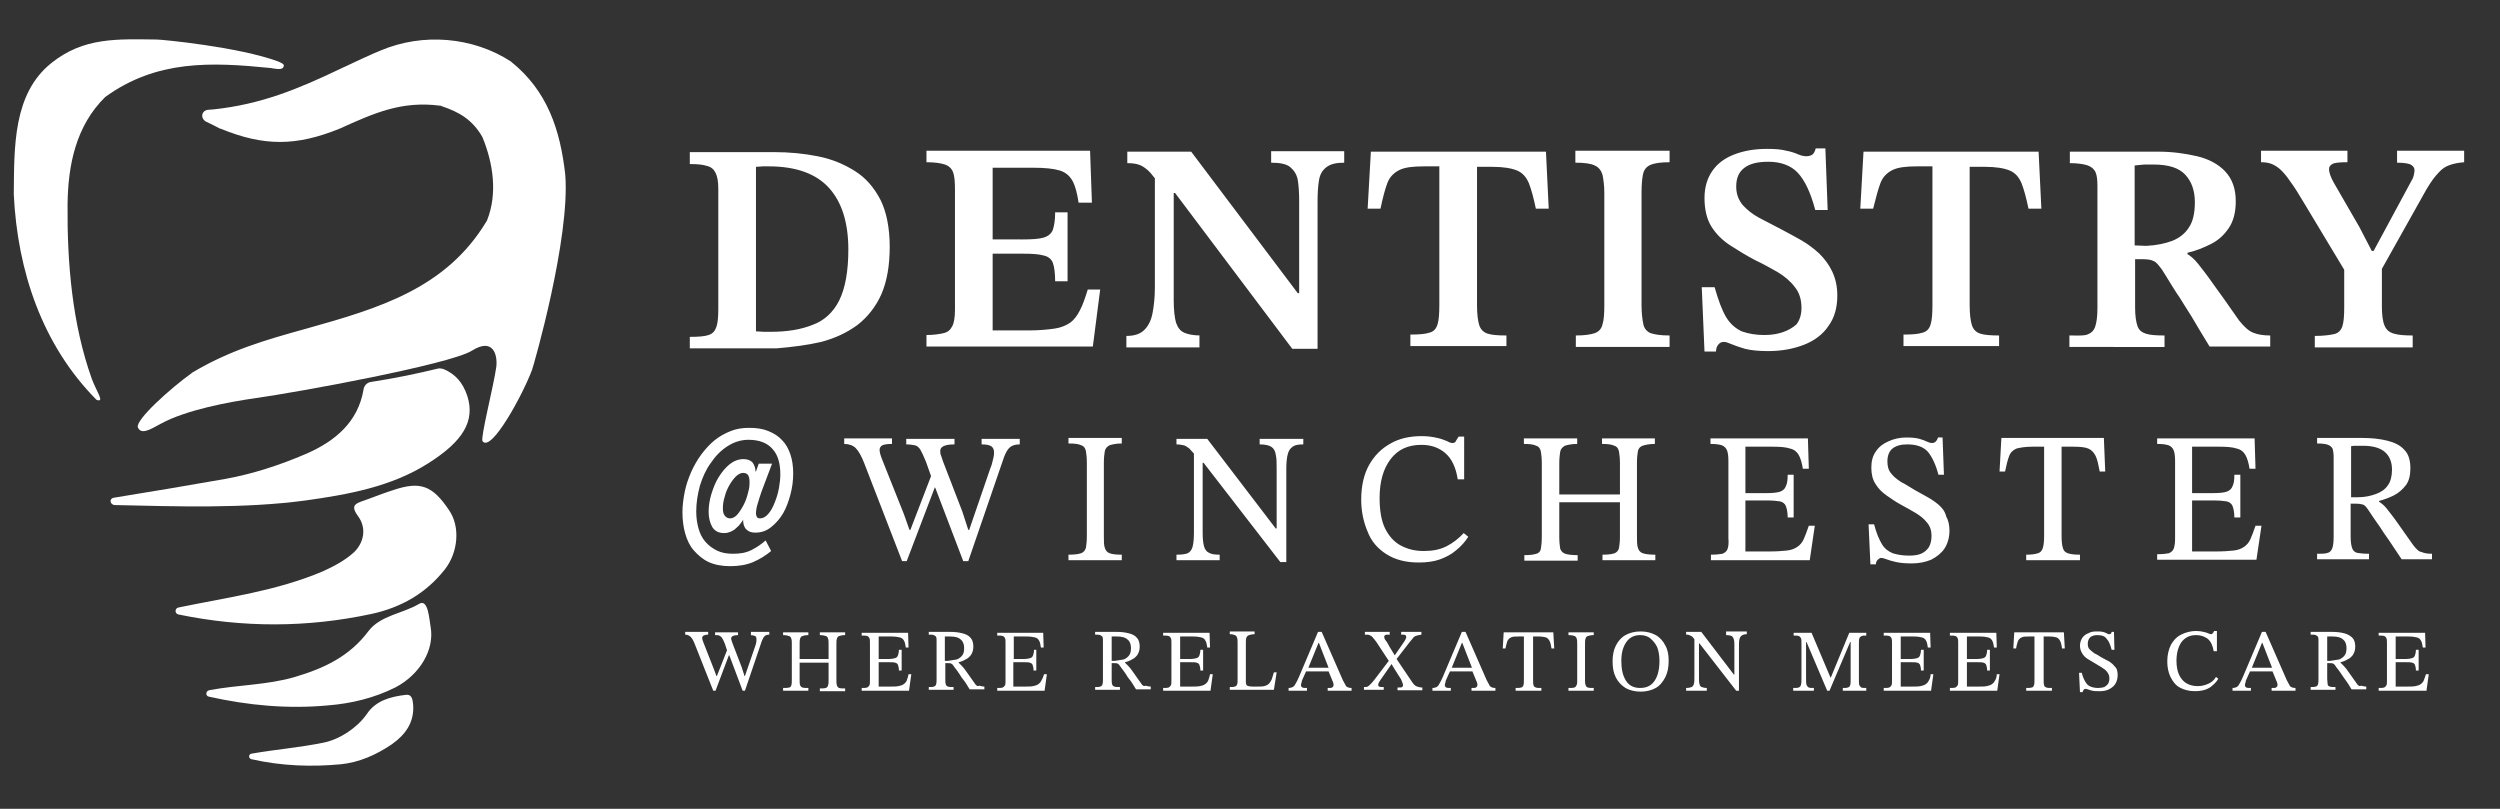 <svg xmlns="http://www.w3.org/2000/svg" xml:space="preserve" id="Layer_1" x="0" y="0" style="enable-background:new 0 0 544 176" version="1.1" viewBox="0 0 544 176"><rect x="0" y="0" width="544" height="176" fill="#333333" stroke="none"/><style>.st0{fill:#fff}</style><path d="M196.3 122.1h1l6.1-16h.1l6.1 16h1.1l7.8-22.7c.4-1 .8-1.7 1.3-2.1.5-.4 1.2-.6 2.1-.6v-1.2h-8.3v1.2c.9 0 1.6.1 2.1.4.4.3.6.7.6 1.3 0 .3 0 .7-.1 1.1l-.3 1.2c-.1.4-.2.8-.4 1.2l-4.6 13.4h-.2l-1.3-4-4.2-10.9c-.1-.4-.3-.8-.4-1.2-.2-.4-.2-.8-.2-1.1 0-.9 1-1.4 3.1-1.4v-1.2h-10.5v1.2c.8 0 1.4.1 1.9.2s.9.5 1.2 1c.3.5.7 1.4 1.2 2.6l1.1 3.1-4.5 11.7h-.2l-1.2-3.4-4.7-11.8c-.4-1-.6-1.7-.6-2.2 0-.4.2-.8.6-1 .4-.2 1.1-.3 2.1-.3v-1.2h-10.4v1.2c1 0 1.9.3 2.5.9.6.6 1.3 1.8 1.9 3.4l8.2 21.2zM244.1 120.7c-1.2 0-2.1-.1-2.6-.3-.6-.2-.9-.6-1.1-1.2-.2-.6-.2-1.4-.2-2.6v-15.9c0-1 .1-1.9.2-2.5.1-.6.5-1 1-1.3.6-.2 1.5-.4 2.7-.4v-1.2h-11.6v1.2c1.3 0 2.2.1 2.8.4.6.2.9.7 1 1.3.1.6.2 1.4.2 2.5v15.9c0 1.2-.1 2-.2 2.6-.2.6-.5 1-1.1 1.2s-1.5.3-2.7.3v1.2h11.6v-1.2zM281.3 97.2c.5-.4 1.3-.5 2.3-.5v-1.2h-9.5v1.2c1.2 0 2 .2 2.5.5s.9.9 1 1.7c.2.8.2 1.8.2 3V115h-.2l-14.9-19.5H256v1.2c.6 0 1.1.1 1.6.2.4.1.8.4 1.2.7.3.3.6.7 1 1.1v17.2c0 1.3-.1 2.4-.3 3.1-.2.7-.6 1.2-1.1 1.4-.5.2-1.3.3-2.4.3v1.2h9.4v-1.2c-1 0-1.8-.1-2.3-.4-.5-.2-.9-.7-1.1-1.4-.2-.7-.3-1.7-.3-3v-15.2h.2l16.7 21.6h1.3V102c0-1.3.1-2.3.3-3.1s.5-1.3 1.1-1.7zM301.7 120.6c1.9 1.2 4.2 1.8 7 1.8 1.8 0 3.3-.2 4.7-.7 1.3-.5 2.5-1.1 3.5-2 1-.8 1.9-1.8 2.6-2.9l-1-.8c-1.1 1.2-2.4 2.2-3.8 2.9-1.4.7-3 1-4.9 1-1.9 0-3.5-.4-5-1.2-1.5-.8-2.6-2.1-3.4-3.7s-1.2-3.9-1.2-6.6c0-3.6.8-6.4 2.4-8.5s3.8-3.1 6.7-3.1c2.1 0 3.8.6 5.2 1.8 1.4 1.2 2.3 3.1 2.7 5.7h1.4V95h-1.2c-.2.4-.5.7-.6 1-.2.3-.4.4-.7.4-.3 0-.7-.1-1.2-.4-.5-.2-1.2-.5-2.1-.7-.9-.2-2-.4-3.4-.4-2.6 0-4.9.5-6.8 1.6-2 1.1-3.5 2.6-4.7 4.7-1.1 2-1.7 4.5-1.7 7.5 0 2.6.5 4.9 1.4 7 .8 2.1 2.2 3.7 4.1 4.9zM352.3 119.2c-.1.6-.5 1-1 1.2-.6.2-1.4.3-2.6.3v1.2h11.5v-1.2c-1.2 0-2.1-.1-2.7-.3-.6-.2-.9-.6-1.1-1.2s-.2-1.5-.2-2.6v-15.9c0-1.1.1-1.9.2-2.5s.5-1 1-1.2c.6-.2 1.5-.4 2.7-.4v-1.2h-11.5v1.2c1.2 0 2.1.1 2.7.4.6.2.9.7 1 1.3.1.6.2 1.4.2 2.5v6.8h-13.2v-6.8c0-1 .1-1.9.2-2.5.1-.6.5-1 1-1.3.6-.2 1.5-.4 2.7-.4v-1.2h-11.6v1.2c1.2 0 2.1.1 2.7.4.6.2.9.7 1 1.3.1.6.2 1.4.2 2.5v15.9c0 1.2-.1 2.1-.2 2.7-.1.6-.5 1-1 1.1-.6.2-1.4.3-2.6.3v1.2h11.6v-1.2c-1.2 0-2.1-.1-2.7-.3-.6-.2-.9-.6-1.1-1.1-.1-.6-.2-1.5-.2-2.6v-7.5h13.2v7.5c0 1-.1 1.9-.2 2.4zM375.9 119.5c-.2.5-.6.8-1.1 1-.6.1-1.4.2-2.5.2v1.2h21.5l1.1-7.5h-1.3c-.4 1.2-.8 2.2-1.1 2.9s-.8 1.3-1.4 1.7-1.3.7-2.3.8c-1 .1-2.2.2-3.8.2h-5.2v-11.1h4.7c1.2 0 2.2.1 2.8.2s1.1.5 1.3 1c.2.5.4 1.4.4 2.5h1.3v-9.3H389c0 1.1-.1 1.9-.4 2.5-.2.6-.7 1-1.3 1.2-.6.2-1.6.3-2.8.3h-4.7V97.2h5.9c1.7 0 2.9.1 3.8.4.9.2 1.5.7 1.9 1.4.4.7.7 1.7.9 3h1.3l-.2-6.6h-21.2v1.2c1.1 0 1.9.1 2.5.3.5.2.9.6 1.1 1.1.2.5.3 1.3.3 2.3v16.8c.1 1.1 0 1.9-.2 2.4zM421.8 109.8c-.7-.6-1.6-1.2-2.5-1.7l-2.7-1.5c-1-.6-1.9-1.2-2.9-1.7-.9-.6-1.7-1.2-2.2-1.9-.6-.7-.8-1.6-.8-2.6 0-1.3.4-2.2 1.1-2.8.8-.6 1.8-.9 3.2-.9 2 0 3.5.5 4.5 1.6.9 1.1 1.7 2.7 2.3 5h1.2l-.3-8.1h-1c-.1.4-.3.7-.5.9-.2.2-.5.3-.8.3s-.7-.1-1.1-.3-.9-.4-1.6-.6c-.7-.2-1.6-.3-2.9-.3-1.4 0-2.7.3-3.8.8-1.2.5-2.1 1.2-2.8 2.2-.7 1-1 2.1-1 3.6 0 1.4.3 2.6.9 3.5.6 1 1.4 1.8 2.4 2.5s2 1.4 3.1 2c1.1.6 2.2 1.2 3.2 1.8 1 .6 1.9 1.3 2.5 2.1.7.8 1 1.8 1 2.9 0 1-.2 1.8-.6 2.5-.4.6-1 1.1-1.7 1.4-.7.3-1.6.4-2.6.4-1.4 0-2.5-.2-3.5-.5-1-.4-1.8-1-2.4-2s-1.2-2.4-1.7-4.3h-1.2l.4 8.7h1.2c0-.4.1-.7.4-1 .2-.2.5-.4.7-.4.3 0 .7.1 1.2.3s1.2.4 2.1.6 2 .3 3.4.3c1.6 0 3-.3 4.2-.8 1.2-.6 2.2-1.4 2.9-2.4.7-1.1 1.1-2.4 1.1-3.9 0-1.2-.2-2.2-.7-3.1-.3-1.2-.9-1.9-1.7-2.6zM442.2 97.2h2.6v19.4c0 1.2-.1 2.1-.3 2.7-.2.6-.6 1-1.1 1.1-.6.2-1.4.3-2.5.3v1.2h11.7v-1.2c-1.2 0-2-.1-2.6-.3-.6-.2-.9-.5-1.1-1.1-.2-.6-.3-1.5-.3-2.7V97.2h2.5c1.5 0 2.6.1 3.3.4.7.3 1.2.8 1.6 1.6s.6 1.9.9 3.4h1.2l-.3-7.3h-22.3l-.4 7.3h1.2c.3-1.5.6-2.6.9-3.4s.9-1.3 1.6-1.6c.8-.2 1.9-.4 3.4-.4zM492.1 114.4h-1.3c-.4 1.2-.8 2.2-1.1 2.9s-.8 1.3-1.4 1.7-1.3.7-2.3.8c-1 .1-2.2.2-3.8.2H477v-11.1h4.7c1.2 0 2.2.1 2.8.2s1.1.5 1.3 1c.2.5.4 1.4.4 2.5h1.3v-9.3h-1.3c0 1.1-.1 1.9-.4 2.5-.2.6-.7 1-1.3 1.2-.6.2-1.6.3-2.8.3H477V97.2h5.9c1.7 0 2.9.1 3.8.4.9.2 1.5.7 1.9 1.4.4.7.7 1.7.9 3h1.3l-.2-6.6h-21.2v1.2c1.1 0 1.9.1 2.5.3.5.2.9.6 1.1 1.1.2.5.3 1.3.3 2.3v16.8c0 1-.1 1.8-.3 2.3s-.6.8-1.1 1c-.6.1-1.4.2-2.5.2v1.2H491l1.1-7.4zM525.1 118.6c-1.5-2.1-2.7-3.8-3.6-5.1-.9-1.3-1.7-2.2-2.2-2.9-.6-.7-1.1-1.1-1.6-1.4v-.2c1.1-.3 2.2-.7 3.2-1.2s1.9-1.3 2.6-2.2c.7-.9 1-2.2 1-3.7 0-1.7-.4-3.1-1.3-4-.9-1-2.1-1.6-3.7-2-1.6-.4-3.4-.6-5.4-.6h-9.9v1.2c1.1 0 1.9.1 2.4.3.5.2.8.5 1 .9.1.4.2 1 .2 1.8v17.3c0 1.1-.1 2-.3 2.5-.2.5-.5.9-1 1-.5.2-1.3.2-2.3.2v1.2h11.3v-1.2c-1.2 0-2-.1-2.6-.2-.6-.2-.9-.5-1.1-1.1-.2-.6-.3-1.4-.3-2.5v-7.1h1.1c.7 0 1.3.1 1.6.2.3.1.7.5 1.1 1.1l1.2 1.8c.4.6.9 1.3 1.4 2 .5.8 1.1 1.7 1.9 2.8.7 1.1 1.7 2.5 2.8 4.2h6.6v-1.2c-.9 0-1.7-.1-2.3-.4-.5 0-1.1-.6-1.8-1.5zm-12-10.4h-1.5V97.1c.4-.1.9-.1 1.3-.1h1.3c2.2 0 3.8.5 4.8 1.4 1 .9 1.5 2.2 1.5 3.8 0 1.4-.3 2.6-.9 3.4-.6.9-1.5 1.5-2.6 1.9-1.1.4-2.4.7-3.9.7zM163.3 138.2c.4 0 .8.1 1 .2s.3.3.3.6v.5c0 .2-.1.4-.1.6-.1.2-.1.4-.2.6l-2.2 6.4h-.1l-.6-1.9-2-5.2c-.1-.2-.1-.4-.2-.6-.1-.2-.1-.4-.1-.5 0-.4.5-.7 1.5-.7v-.6h-5v.6c.4 0 .7 0 .9.1.2.1.4.2.6.5.2.3.4.7.6 1.2l.5 1.5-2.2 5.6h-.1l-.6-1.6-2.2-5.6c-.2-.5-.3-.8-.3-1.1 0-.2.1-.4.3-.5.2-.1.5-.2 1-.2v-.6h-5v.6c.5 0 .9.2 1.2.5.3.3.6.8.9 1.6l4 10.1h.5l2.9-7.7h.1l2.9 7.7h.5l3.7-10.9c.2-.5.4-.8.6-1 .2-.2.6-.3 1-.3v-.6h-4v.7zM178.4 138.2c.6 0 1 .1 1.3.2.3.1.4.3.5.6s.1.7.1 1.2v3.2H174v-3.2c0-.5 0-.9.1-1.2.1-.3.2-.5.5-.6.3-.1.7-.2 1.3-.2v-.6h-5.5v.6c.6 0 1 .1 1.3.2.3.1.4.3.5.6.1.3.1.7.1 1.2v7.6c0 .6 0 1-.1 1.3-.1.3-.2.5-.5.5-.3.1-.7.1-1.3.1v.6h5.5v-.6c-.6 0-1 0-1.3-.1-.3-.1-.4-.3-.5-.5-.1-.3-.1-.7-.1-1.3v-3.6h6.3v3.6c0 .6 0 1-.1 1.3-.1.3-.2.5-.5.6s-.7.1-1.3.1v.6h5.5v-.6c-.6 0-1 0-1.3-.1-.3-.1-.4-.3-.5-.6-.1-.3-.1-.7-.1-1.3v-7.6c0-.5 0-.9.1-1.2.1-.3.2-.5.5-.6.3-.1.7-.2 1.3-.2v-.6h-5.5v.6zM197.3 148.1c-.2.4-.4.6-.7.8-.3.2-.6.3-1.1.4-.5.1-1.1.1-1.8.1h-2.5v-5.3h2.3c.6 0 1 0 1.3.1.3.1.5.2.6.5s.2.6.2 1.2h.6v-4.5h-.6c0 .5-.1.9-.2 1.2-.1.3-.3.5-.6.6-.3.1-.8.2-1.3.2h-2.3v-4.9h2.8c.8 0 1.4.1 1.8.2.4.1.7.3.9.7.2.3.3.8.4 1.5h.6l-.1-3.2h-10.1v.6c.5 0 .9 0 1.2.1.3.1.4.3.5.5s.1.6.1 1.1v8c0 .5 0 .9-.1 1.1-.1.2-.3.4-.5.5-.3.1-.7.1-1.2.1v.6h10.3l.5-3.6h-.6c-.1.6-.3 1.1-.4 1.4zM212.1 148.7c-.7-1-1.3-1.8-1.7-2.4-.4-.6-.8-1.1-1.1-1.4l-.7-.7v-.1c.5-.1 1-.3 1.5-.6.5-.2.9-.6 1.2-1 .3-.5.5-1 .5-1.8s-.2-1.5-.6-1.9c-.4-.5-1-.8-1.8-1s-1.6-.3-2.6-.3h-4.7v.6c.5 0 .9 0 1.1.1.2.1.4.2.5.4.1.2.1.5.1.8v8.3c0 .5 0 .9-.1 1.2s-.2.4-.5.5c-.2.1-.6.1-1.1.1v.6h5.4v-.6c-.6 0-1 0-1.2-.1-.3-.1-.4-.2-.5-.5s-.1-.7-.1-1.2v-3.4h.5c.3 0 .6 0 .8.1.2.1.3.2.5.5s.4.6.6.8c.2.3.4.6.7 1 .2.4.5.8.9 1.3s.8 1.2 1.3 2h3.2v-.6c-.4 0-.8-.1-1.1-.2-.4.2-.7 0-1-.5zm-5.8-4.9h-.7v-5.3h1.2c1 0 1.8.2 2.3.7.5.4.7 1.1.7 1.8s-.1 1.2-.4 1.6c-.3.4-.7.7-1.2.9-.5.1-1.2.2-1.9.3zM226.6 148.1c-.2.4-.4.6-.7.8-.3.2-.6.3-1.1.4-.5.1-1.1.1-1.8.1h-2.5v-5.3h2.3c.6 0 1 0 1.3.1.3.1.5.2.6.5s.2.6.2 1.2h.6v-4.5h-.5c0 .5-.1.9-.2 1.2-.1.3-.3.5-.6.6-.3.1-.8.2-1.3.2h-2.3v-4.9h2.8c.8 0 1.4.1 1.8.2.4.1.7.3.9.7.2.3.3.8.4 1.5h.6l-.1-3.2h-10v.6c.5 0 .9 0 1.2.1.3.1.4.3.5.5s.1.6.1 1.1v8c0 .5 0 .9-.1 1.1-.1.2-.3.4-.5.5-.3.1-.7.1-1.2.1v.6h10.3l.5-3.6h-.6c-.2.6-.4 1.1-.6 1.4zM248.3 148.7c-.7-1-1.3-1.8-1.7-2.4-.4-.6-.8-1.1-1.1-1.4l-.7-.7v-.1c.5-.1 1-.3 1.5-.6.5-.2.9-.6 1.2-1 .3-.5.5-1 .5-1.8s-.2-1.5-.6-1.9c-.4-.5-1-.8-1.8-1s-1.6-.3-2.6-.3h-4.7v.6c.5 0 .9 0 1.1.1.2.1.4.2.5.4.1.2.1.5.1.8v8.3c0 .5 0 .9-.1 1.2s-.2.4-.5.5c-.2.1-.6.1-1.1.1v.6h5.4v-.6c-.6 0-1 0-1.2-.1-.3-.1-.4-.2-.5-.5s-.1-.7-.1-1.2v-3.4h.5c.3 0 .6 0 .8.1.2.1.3.2.5.5s.4.6.6.8c.2.3.4.6.7 1 .2.4.5.8.9 1.3s.8 1.2 1.3 2h3.2v-.6c-.4 0-.8-.1-1.1-.2-.4.2-.7 0-1-.5zm-5.7-4.9h-.7v-5.3h1.2c1 0 1.8.2 2.3.7.5.4.7 1.1.7 1.8s-.1 1.2-.4 1.6c-.3.4-.7.7-1.2.9-.6.1-1.2.2-1.9.3zM262.9 148.1c-.2.4-.4.6-.7.8-.3.2-.6.3-1.1.4-.5.1-1.1.1-1.8.1h-2.5v-5.3h2.3c.6 0 1 0 1.3.1.3.1.5.2.6.5s.2.6.2 1.2h.6v-4.5h-.6c0 .5-.1.9-.2 1.2-.1.3-.3.5-.6.6-.3.1-.8.2-1.3.2h-2.3v-4.9h2.8c.8 0 1.4.1 1.8.2.4.1.7.3.9.7.2.3.3.8.4 1.5h.6l-.1-3.2h-10.1v.6c.5 0 .9 0 1.2.1.3.1.4.3.5.5s.1.6.1 1.1v8c0 .5 0 .9-.1 1.1-.1.2-.3.4-.5.5-.3.1-.7.1-1.2.1v.6h10.3l.5-3.6h-.6c-.1.6-.3 1.1-.4 1.4zM276.7 147.9c-.2.4-.4.7-.6.9-.2.2-.6.4-1 .5-.4.1-.9.1-1.6.1h-.9c-.6 0-1-.1-1.2-.2-.2-.1-.3-.4-.3-.8V140c0-.5 0-.9.1-1.2.1-.3.3-.5.6-.6.3-.1.7-.2 1.2-.2v-.6h-5.4v.6c.5 0 .9.1 1.1.2.3.1.4.3.5.6s.1.7.1 1.2v7.8c0 .5 0 .9-.1 1.1-.1.3-.2.4-.5.5s-.6.1-1.1.1v.6h9.6l.6-3.8h-.6c-.2.8-.4 1.2-.5 1.6zM292.2 148l-4.6-10.5h-.8l-4.1 9.7c-.3.7-.6 1.3-.8 1.6-.2.4-.4.6-.6.7-.2.1-.5.2-.9.2v.6h4v-.6c-.5 0-.8 0-1-.1-.2-.1-.3-.3-.3-.5s0-.3.1-.5c0-.1.1-.3.1-.5l.9-2h4.9l.7 1.7c.1.3.2.5.3.7 0 .2.1.4.1.5 0 .2-.1.4-.2.5-.1.1-.3.2-.5.2h-.6v.6h5.2v-.6c-.5 0-.9-.1-1.2-.4-.1-.2-.4-.7-.7-1.3zm-7.5-2.7 2.2-5.4h.1l2.1 5.4h-4.4zM307.4 148.6l-3.5-5.2 2.7-3.5c.4-.5.7-.8.9-1.1s.5-.4.8-.5c.3-.1.6-.1 1-.2v-.6h-4.4v.6c.5 0 .8 0 .9.1.1.1.2.2.2.3 0 .2 0 .3-.1.5s-.2.4-.4.7l-2 2.9-1.1-1.8c-.2-.3-.3-.6-.5-.9s-.3-.5-.5-.7c-.1-.2-.2-.4-.2-.6 0-.2.1-.3.2-.4.2-.1.4-.1.8-.1h.2v-.6H297v.6c.5 0 .8 0 1 .1.2.1.5.2.7.5.2.2.5.6.8 1l2.7 4.1-3.2 4.2c-.3.4-.6.7-.8.9-.2.2-.4.4-.6.5-.2.1-.5.1-.8.1v.6h4.3v-.6c-.5 0-.8 0-1-.1s-.2-.2-.2-.4.1-.4.2-.6c.1-.2.3-.4.4-.6l2.3-3.3.6 1 1.2 1.9c.3.4.4.7.5 1 .1.2.2.5.2.7 0 .2-.1.3-.2.4s-.4.1-.8.1h-.2v.6h5.4v-.6c-.5 0-.8-.1-1.1-.2-.4-.1-.7-.4-1-.8zM323.5 148l-4.6-10.5h-.8l-4.1 9.7c-.3.7-.6 1.3-.8 1.6-.2.4-.4.6-.6.7-.2.1-.5.2-.9.2v.6h4v-.6c-.5 0-.8 0-1-.1-.2-.1-.3-.3-.3-.5s0-.3.1-.5c0-.1.1-.3.1-.5l.9-2h4.9l.7 1.7c.1.3.2.5.3.7 0 .2.1.4.1.5 0 .2-.1.4-.2.5-.1.1-.3.2-.5.2h-.6v.6h5.2v-.6c-.5 0-.9-.1-1.2-.4-.1-.2-.4-.7-.7-1.3zm-7.6-2.7 2.2-5.4h.1l2.1 5.4h-4.4zM327.2 137.6l-.2 3.5h.6c.1-.7.3-1.2.4-1.6.2-.4.4-.6.8-.8s.9-.2 1.6-.2h1.2v9.3c0 .6 0 1-.1 1.3-.1.3-.3.5-.5.5-.3.1-.7.1-1.2.1v.6h5.6v-.6c-.6 0-1 0-1.2-.1-.3-.1-.5-.3-.5-.5-.1-.3-.1-.7-.1-1.3v-9.3h1.2c.7 0 1.3.1 1.6.2s.6.4.8.8c.2.4.3.9.4 1.6h.6l-.2-3.5h-10.8zM341.3 138.2c.6 0 1.1.1 1.3.2.3.1.4.3.5.6.1.3.1.7.1 1.2v7.6c0 .6 0 1-.1 1.2s-.2.5-.5.6c-.3.1-.7.1-1.3.1v.6h5.5v-.6c-.6 0-1 0-1.3-.1-.3-.1-.4-.3-.5-.6-.1-.3-.1-.7-.1-1.2v-7.6c0-.5 0-.9.1-1.2s.2-.5.5-.6c.3-.1.7-.2 1.3-.2v-.6h-5.5v.6zM360.3 138.2c-.9-.5-2-.8-3.3-.8-1.3 0-2.4.3-3.3.8-.9.5-1.6 1.3-2.1 2.3-.5 1-.7 2.1-.7 3.4 0 1.4.2 2.5.7 3.5.5 1 1.2 1.7 2.1 2.3.9.5 2 .8 3.3.8 1.3 0 2.4-.3 3.3-.8s1.6-1.4 2.1-2.4.7-2.2.7-3.5c0-1.3-.2-2.4-.7-3.3-.5-1-1.2-1.8-2.1-2.3zm-.3 10c-.7 1-1.7 1.5-3.1 1.5-1.4 0-2.4-.5-3.1-1.6-.7-1.1-1-2.5-1-4.3 0-1.8.4-3.1 1.1-4.1.7-1 1.7-1.5 3-1.5.8 0 1.6.2 2.2.7s1.1 1.1 1.5 1.9c.3.8.5 1.8.5 3 0 2-.4 3.4-1.1 4.4zM375.6 138.2c.6 0 1 .1 1.2.2s.4.4.5.8c.1.4.1.8.1 1.4v6.2h-.1l-7.1-9.3h-3.3v.6c.3 0 .5 0 .7.1l.6.3c.1.1.3.3.5.6v8.2c0 .6 0 1.1-.1 1.5s-.3.6-.5.7c-.3.1-.6.2-1.2.2v.6h4.5v-.6c-.5 0-.8-.1-1.1-.2-.3-.1-.4-.3-.5-.7-.1-.3-.1-.8-.1-1.5V140h.1l8 10.3h.6v-9.7c0-.6 0-1.1.1-1.5.1-.4.3-.7.5-.8.3-.2.6-.3 1.1-.3v-.6h-4.5v.8zM404.6 149.1c-.1-.2-.1-.6-.1-1.1v-8c0-.5 0-.8.1-1.1.1-.3.3-.4.5-.5.2-.1.6-.1 1-.1v-.6h-3.7l-4 9.7h-.1l-4.1-9.7h-3.9v.6c.5 0 .9 0 1.1.1.3.1.4.3.5.5.1.2.1.6.1 1.1v7.5c0 .7 0 1.1-.1 1.5s-.3.5-.5.6c-.3.1-.6.1-1.2.1v.6h4.5v-.6c-.5 0-.9 0-1.1-.1-.2-.1-.4-.3-.5-.6s-.1-.8-.1-1.5v-7.8h.1l4.5 10.6h.5l4.5-10.6h.1v8.3c0 .5 0 .8-.1 1.1-.1.3-.2.4-.5.5s-.6.1-1.1.1v.6h5.1v-.6c-.5 0-.8 0-1.1-.1-.1-.1-.3-.3-.4-.5zM419.7 148.1c-.2.4-.4.6-.7.8-.3.2-.6.3-1.1.4-.5.1-1.1.1-1.8.1h-2.5v-5.3h2.3c.6 0 1 0 1.3.1s.5.2.6.5c.1.3.2.6.2 1.2h.6v-4.5h-.6c0 .5-.1.9-.2 1.2-.1.3-.3.5-.6.6s-.8.2-1.3.2h-2.3v-4.9h2.8c.8 0 1.4.1 1.8.2.4.1.7.3.9.7.2.3.3.8.4 1.5h.6l-.1-3.2h-10.1v.6c.5 0 .9 0 1.2.1.3.1.4.3.5.5.1.3.1.6.1 1.1v8c0 .5 0 .9-.1 1.1-.1.2-.3.4-.5.5-.3.1-.7.1-1.2.1v.6h10.3l.5-3.6h-.6c0 .6-.2 1.1-.4 1.4zM434.1 148.1c-.2.4-.4.6-.7.8-.3.2-.6.3-1.1.4-.5.1-1.1.1-1.8.1H428v-5.3h2.3c.6 0 1 0 1.3.1s.5.2.6.5c.1.3.2.6.2 1.2h.6v-4.5h-.6c0 .5-.1.9-.2 1.2-.1.3-.3.5-.6.6s-.8.2-1.3.2H428v-4.9h2.8c.8 0 1.4.1 1.8.2.4.1.7.3.9.7.2.3.3.8.4 1.5h.6l-.1-3.2h-10.1v.6c.5 0 .9 0 1.2.1.3.1.4.3.5.5.1.3.1.6.1 1.1v8c0 .5 0 .9-.1 1.1-.1.2-.3.4-.5.5-.3.1-.7.1-1.2.1v.6h10.3l.5-3.6h-.6c0 .6-.2 1.1-.4 1.4zM438.3 137.6l-.2 3.5h.6c.1-.7.3-1.2.4-1.6.2-.4.4-.6.8-.8s.9-.2 1.6-.2h1.2v9.3c0 .6 0 1-.1 1.3-.1.3-.3.5-.5.5-.3.1-.7.1-1.2.1v.6h5.6v-.6c-.6 0-1 0-1.2-.1-.3-.1-.5-.3-.5-.5-.1-.3-.1-.7-.1-1.3v-9.3h1.2c.7 0 1.3.1 1.6.2s.6.4.8.8c.2.4.3.9.4 1.6h.6l-.2-3.5h-10.8zM459.7 144.5c-.4-.3-.7-.6-1.2-.8-.4-.2-.9-.5-1.3-.7-.5-.3-.9-.6-1.4-.8-.4-.3-.8-.6-1.1-.9-.3-.3-.4-.7-.4-1.2 0-.6.2-1.1.5-1.4s.9-.5 1.5-.5c1 0 1.7.2 2.1.8.5.5.8 1.3 1.1 2.4h.6l-.1-3.9h-.5c-.1.2-.1.4-.2.4-.1.1-.2.1-.4.1s-.3-.1-.5-.2-.4-.2-.8-.3-.8-.1-1.4-.1c-.7 0-1.3.1-1.8.4-.6.2-1 .6-1.3 1-.3.5-.5 1-.5 1.7s.2 1.2.5 1.7.7.9 1.2 1.2l1.5.9 1.5.9c.5.3.9.6 1.2 1 .3.4.5.8.5 1.4 0 .5-.1.9-.3 1.2-.2.3-.5.5-.8.7-.3.1-.8.2-1.3.2-.7 0-1.2-.1-1.7-.3-.5-.2-.8-.5-1.1-1s-.6-1.1-.8-2h-.6l.2 4.2h.6c0-.2.1-.3.2-.5.1-.1.2-.2.3-.2.2 0 .3 0 .6.1.2.1.6.2 1 .3.4.1 1 .1 1.6.1.7 0 1.4-.1 2-.4.6-.3 1.1-.7 1.4-1.2.3-.5.5-1.1.5-1.9 0-.6-.1-1.1-.3-1.5-.2-.2-.5-.6-.8-.9zM480.5 148.8c-.7.3-1.4.5-2.3.5-.9 0-1.7-.2-2.4-.6-.7-.4-1.2-1-1.6-1.8-.4-.8-.6-1.9-.6-3.1 0-1.7.4-3.1 1.1-4.1.8-1 1.8-1.5 3.2-1.5 1 0 1.8.3 2.5.8.7.6 1.1 1.5 1.3 2.7h.7v-4.4h-.6c-.1.2-.2.4-.3.5-.1.1-.2.2-.4.2s-.4-.1-.6-.2c-.2-.1-.6-.2-1-.3-.4-.1-1-.2-1.6-.2-1.2 0-2.3.3-3.3.8s-1.7 1.3-2.2 2.2c-.5 1-.8 2.2-.8 3.6 0 1.2.2 2.4.7 3.4.5 1 1.1 1.8 2 2.3s2 .8 3.3.8c.8 0 1.6-.1 2.2-.3.6-.2 1.2-.5 1.7-1 .5-.4.9-.9 1.2-1.4l-.5-.4c-.4.7-1 1.2-1.7 1.5zM497.6 148l-4.6-10.5h-.8l-4.1 9.7c-.3.7-.6 1.3-.8 1.6-.2.4-.4.6-.6.7-.2.1-.5.2-.9.2v.6h4v-.6c-.5 0-.8 0-1-.1-.2-.1-.3-.3-.3-.5s0-.3.1-.5c0-.1.1-.3.1-.5l.9-2h4.9l.7 1.7c.1.3.2.5.3.7 0 .2.1.4.1.5 0 .2-.1.4-.2.5-.1.1-.3.2-.5.2h-.6v.6h5.2v-.6c-.5 0-.9-.1-1.2-.4-.1-.2-.4-.7-.7-1.3zm-7.6-2.7 2.2-5.4h.1l2.1 5.4H490zM512.8 148.7c-.7-1-1.3-1.8-1.7-2.4s-.8-1.1-1.1-1.4l-.7-.7v-.1c.5-.1 1-.3 1.5-.6.5-.2.9-.6 1.2-1 .3-.5.5-1 .5-1.8s-.2-1.5-.6-1.9-1-.8-1.8-1c-.8-.2-1.6-.3-2.6-.3h-4.7v.6c.5 0 .9 0 1.1.1.2.1.4.2.5.4.1.2.1.5.1.8v8.3c0 .5 0 .9-.1 1.2-.1.3-.2.4-.5.5s-.6.1-1.1.1v.6h5.4v-.6c-.6 0-1 0-1.2-.1-.3-.1-.5-.2-.5-.5s-.1-.7-.1-1.2v-3.4h.5c.3 0 .6 0 .8.1.2.1.3.2.5.5s.4.6.6.8c.2.3.4.6.7 1s.5.8.9 1.3.8 1.2 1.3 2h3.2v-.6c-.4 0-.8-.1-1.1-.2-.4.2-.7 0-1-.5zm-5.7-4.9h-.7v-5.3h1.2c1 0 1.8.2 2.3.7.5.4.7 1.1.7 1.8s-.1 1.2-.4 1.6c-.3.4-.7.7-1.2.9-.6.1-1.2.2-1.9.3zM527.4 148.1c-.2.4-.4.6-.7.8-.3.2-.6.3-1.1.4-.5.1-1.1.1-1.8.1h-2.5v-5.3h2.3c.6 0 1 0 1.3.1s.5.2.6.5c.1.3.2.6.2 1.2h.6v-4.5h-.6c0 .5-.1.9-.2 1.2-.1.3-.3.5-.6.6s-.8.2-1.3.2h-2.3v-4.9h2.8c.8 0 1.4.1 1.8.2.4.1.7.3.9.7.2.3.3.8.4 1.5h.6l-.1-3.2h-10.1v.6c.5 0 .9 0 1.2.1.3.1.4.3.5.5.1.3.1.6.1 1.1v8c0 .5 0 .9-.1 1.1-.1.2-.3.4-.5.5-.3.1-.7.1-1.2.1v.6H528l.5-3.6h-.6c-.2.6-.4 1.1-.5 1.4zM172 107.6c.4-1.5.6-3 .6-4.6 0-1.5-.2-2.9-.6-4.1-.4-1.2-1-2.3-1.8-3.1-.8-.9-1.8-1.5-3-2s-2.6-.7-4.2-.7c-1.4 0-2.8.2-4 .7-1.3.5-2.5 1.2-3.5 2-1.1.9-2 1.9-2.9 3.1-.9 1.2-1.6 2.5-2.2 3.8-.6 1.4-1.1 2.8-1.4 4.3-.3 1.5-.5 3-.5 4.5 0 1.6.2 3.2.6 4.6s1 2.7 1.9 3.7c.9 1 1.9 1.9 3.2 2.5 1.3.6 2.9.9 4.7.9 1.9 0 3.6-.3 5-.9 1.4-.6 2.7-1.4 3.9-2.4l-1.2-2.3c-.9.8-1.9 1.5-3.1 2.1-1.2.6-2.5.8-4 .8-1.3 0-2.5-.2-3.5-.7s-1.8-1.1-2.5-1.9c-.7-.8-1.2-1.8-1.5-2.9s-.5-2.3-.5-3.7c0-1.9.3-3.7.8-5.6.6-1.9 1.3-3.5 2.4-5 1-1.5 2.2-2.7 3.6-3.6 1.4-.9 2.9-1.4 4.6-1.4 2.3 0 4.1.7 5.2 2 1.2 1.3 1.7 3.2 1.7 5.5 0 .9-.1 1.9-.3 3-.2 1.1-.5 2.1-.9 3.1s-.8 1.8-1.4 2.5c-.6.7-1.2 1-1.8 1-.3 0-.6-.1-.7-.3-.1-.2-.2-.5-.2-.7 0-.6.1-1.4.4-2.3.3-.9.5-1.7.8-2.5l2.3-6.1h-2.9l-.6 1.7h-.1c0-.7-.2-1.3-.6-1.9-.4-.5-1.1-.8-2-.8-1.1 0-2.1.4-3 1.1-.9.7-1.7 1.7-2.4 2.8-.7 1.1-1.2 2.4-1.6 3.7-.4 1.3-.6 2.6-.6 3.9 0 1.3.3 2.4.8 3.3.6.9 1.4 1.3 2.6 1.3.5 0 .9-.1 1.4-.3.4-.2.8-.4 1.1-.7.3-.3.7-.6.9-.9s.5-.6.7-1c0 .9.2 1.6.7 2.1.5.5 1.1.7 2 .7 1.3 0 2.4-.4 3.4-1.2s1.9-1.8 2.6-3c.7-1.2 1.2-2.6 1.6-4.1zm-9.2-.5c-.2.9-.5 1.8-.9 2.6s-.9 1.6-1.4 2.2-1.1.9-1.6.9-.9-.2-1.2-.6-.4-.9-.4-1.6c0-.8.1-1.6.4-2.5.2-.9.6-1.8 1-2.5s.9-1.4 1.4-1.9 1.1-.8 1.6-.8.9.2 1.1.5c.2.4.3.8.3 1.4s0 1.4-.3 2.3zM85.7 106.6c-1.9.6-3.7 1.3-5.6 2-2.5.9-4.1 1.1-2.2 3.7 2 2.7 1.2 5.9-.9 7.9-2 1.8-4.3 3-6.7 4.1-10.1 4.3-20.9 5.7-31.5 7.9-.8.2-.8 1.3 0 1.5 14 2.9 28 2.9 42-.1 6.5-1.4 11.9-4.5 16-9.7 2.9-3.7 3.4-9.3.9-12.9-3.6-5.4-6.3-6.3-12-4.4zM91.2 131.4c-3.5 2.1-8.4 2.5-11 5.9-4.1 5.5-9.6 8.1-16 10-6.1 1.8-12.5 1.7-18.7 2.9-.8.2-.8 1.3 0 1.4 8.5 1.9 17.1 2.7 25.8 1.9 5.1-.4 10.1-1.6 14.7-3.9 5.4-2.8 8.6-8.3 7.7-13.2-.3-1.6-.5-6.2-2.5-5zM387.9 72.3c-1.2.4-2.5.6-4 .6-1.9 0-3.5-.3-4.9-.8-1.3-.6-2.5-1.6-3.4-3.1-.9-1.5-1.7-3.7-2.5-6.5h-2.8l.6 14h2.5c0-.6.2-1.2.5-1.5.3-.4.7-.6 1.2-.6s1 .2 1.7.5 1.6.6 2.9 1c1.2.3 2.9.5 5 .5 3 0 5.6-.5 7.9-1.4s4.1-2.3 5.3-4.1c1.3-1.8 1.9-4 1.9-6.6 0-2-.4-3.7-1.1-5.2-.7-1.5-1.7-2.8-2.8-3.9-1.2-1.1-2.5-2.1-3.9-2.9-1.4-.8-2.9-1.6-4.4-2.4-1.7-.9-3.3-1.7-4.8-2.5s-2.7-1.8-3.6-2.8c-.9-1.1-1.4-2.4-1.4-4 0-1.9.6-3.2 1.8-4.1 1.2-.9 2.9-1.3 5.2-1.3 2.7 0 4.9.8 6.4 2.4s2.8 4.3 3.8 8.1h2.7l-.5-13.4h-2.1c-.2.7-.4 1.1-.8 1.4-.4.2-.8.3-1.2.3-.5 0-1.1-.1-1.8-.4-.7-.3-1.5-.6-2.6-.8-1.1-.3-2.5-.4-4.2-.4-2.7 0-5 .4-7.1 1.2-2.1.8-3.7 2-4.8 3.6-1.1 1.6-1.7 3.5-1.7 5.9 0 2.5.5 4.6 1.5 6.2 1 1.6 2.4 3 4.1 4.1 1.7 1.1 3.5 2.2 5.4 3.2 1.7.8 3.3 1.7 4.9 2.6 1.5.9 2.8 2 3.7 3.2 1 1.2 1.5 2.7 1.5 4.6 0 1.5-.4 2.7-1.1 3.6-.8.7-1.8 1.3-3 1.7zM342.9 35.4c1.9 0 3.3.2 4.1.6.9.4 1.4 1.1 1.7 2 .2 1 .4 2.3.4 4v24.4c0 1.9-.1 3.3-.4 4.2-.2.9-.8 1.6-1.7 1.9-.9.3-2.2.5-4.1.5v2.5h20.4V73c-1.9 0-3.2-.2-4.1-.5-.8-.3-1.4-1-1.6-1.9-.2-1-.4-2.3-.4-4.1V42c0-1.7.1-3 .3-4s.7-1.7 1.6-2.1c.9-.4 2.3-.6 4.2-.6v-2.5h-20.5v2.6zM409.2 39.8c.5-1.3 1.4-2.2 2.6-2.8s3-.8 5.3-.8h3.4v30.1c0 1.9-.1 3.4-.4 4.3-.3 1-.9 1.6-1.8 1.8-.9.3-2.3.4-4.1.4v2.5H435V73c-1.8 0-3.2-.1-4.1-.4-.9-.3-1.5-.9-1.8-1.8-.3-.9-.5-2.4-.5-4.3V36.3h3.3c2.4 0 4.2.3 5.4.8 1.2.5 2 1.4 2.6 2.8.5 1.3 1 3.1 1.5 5.5h2.8l-.6-12.4h-38.1l-.7 12.4h2.8c.6-2.4 1.1-4.3 1.6-5.6zM521.6 32.9v2.5c1.6 0 2.7.2 3.1.5.5.3.7.7.7 1.2 0 .3-.1.7-.2 1.2-.1.4-.3.8-.5 1.1l-8.2 15.2h-.4l-2.7-5.2-5.6-9.7c-.6-1.1-1-2.1-1-2.9 0-.5.2-.8.7-1.1.5-.3 1.6-.4 3.3-.4v-2.5H492v2.5c.8 0 1.5.1 2.1.3.6.2 1.3.6 1.9 1.1s1.5 1.5 2.3 2.7c.9 1.2 1.9 2.8 3.2 5l8.6 14.3v8.1c0 1.9-.1 3.3-.4 4.2-.3.9-.9 1.5-1.8 1.7-.9.2-2.3.4-4.2.4v2.5H525V73c-1.7 0-3.1-.1-4.1-.4s-1.6-.8-2-1.7c-.4-.9-.6-2.3-.6-4.2v-8.2l9.7-17.3c1-1.7 1.9-2.9 2.7-3.7.7-.8 1.5-1.3 2.4-1.6.8-.3 1.9-.5 3.1-.6v-2.5h-14.6zM471 73c-1.9 0-3.2-.1-4.1-.4-.9-.3-1.5-.8-1.8-1.7-.3-.9-.5-2.2-.5-3.9V56.4h1.5c1.1 0 2 .1 2.5.4.6.2 1.1.9 1.8 1.8.6 1 1.3 2 1.8 2.9.6.9 1.2 2 2 3.1.7 1.1 1.6 2.6 2.7 4.3 1 1.7 2.3 3.9 3.9 6.5H494V73c-1.5 0-2.7-.2-3.7-.6-1-.4-2-1.3-3.1-2.7-2.3-3.3-4.2-6-5.6-7.9-1.4-2-2.5-3.4-3.3-4.4-.8-1-1.6-1.7-2.3-2.1V55c1.8-.4 3.5-1.1 5.1-1.9 1.6-.8 2.9-2 3.9-3.5s1.5-3.4 1.5-5.8c0-2.8-.8-4.9-2.3-6.5-1.5-1.6-3.6-2.7-6.1-3.3-2.6-.6-5.4-1-8.5-1h-19.2v2.5c1.7 0 3 .2 3.9.5.8.3 1.4.8 1.7 1.5.3.7.4 1.7.4 3v26.6c0 1.8-.2 3.2-.5 4-.3.9-.9 1.4-1.7 1.7s-2.2.2-3.9.2v2.5H471V73zm-6.4-37c.6-.1 1.3-.1 2-.2h2c3.2 0 5.5.7 6.9 2.2s2.1 3.5 2.1 6c0 2.3-.4 4.2-1.3 5.5-.8 1.3-2.1 2.3-3.6 2.9-1.6.6-3.5 1-5.7 1.1l-2.5-.1V36zM261.4 73c-1.6 0-2.8-.2-3.7-.6-.9-.4-1.4-1.1-1.8-2.2-.3-1.1-.5-2.7-.5-4.9V42h.3l25.5 33.9h5.5v-32c0-1.8.1-3.4.3-4.6.2-1.3.7-2.2 1.6-2.9s2.1-1 3.9-1v-2.5h-15.9v2.5c2 0 3.4.3 4.2 1s1.4 1.6 1.6 2.8c.2 1.2.3 2.8.3 4.6v20h-.3L259.2 33h-13.9v2.5c1 0 1.8.1 2.4.3.7.2 1.3.6 1.9 1.1.5.4 1.1 1.1 1.7 1.9v23.7c0 2.2-.2 4-.5 5.6-.3 1.6-.9 2.8-1.8 3.7-.9.9-2.2 1.3-3.9 1.3v2.5H261V73zM301.9 39.8c.5-1.3 1.4-2.2 2.6-2.8s3-.8 5.3-.8h3.4v30.1c0 1.9-.1 3.4-.4 4.3-.3 1-.9 1.6-1.8 1.8-.9.3-2.3.4-4.1.4v2.5h20.9V73c-1.8 0-3.2-.1-4.1-.4-.9-.3-1.5-.9-1.8-1.8-.3-.9-.5-2.4-.5-4.3V36.3h3.3c2.4 0 4.2.3 5.4.8 1.2.5 2 1.4 2.6 2.8.5 1.3 1 3.1 1.5 5.5h2.8l-.6-12.4h-38.1l-.7 12.4h2.8c.5-2.4 1-4.3 1.5-5.6zM239.4 63h-2.7c-.6 1.9-1.1 3.4-1.7 4.5-.6 1.2-1.3 2.1-2.1 2.7-.9.6-2 1.1-3.4 1.3-1.4.2-3.3.4-5.6.4H216V55.2h6.5c2.1 0 3.6.1 4.6.4 1 .2 1.7.8 2 1.6.3.8.5 2.2.5 4h2.7v-15h-2.7c0 1.7-.2 2.9-.5 3.8-.3.8-1 1.4-2 1.7-1 .3-2.6.4-4.6.4H216V36.5h8.9c2.5 0 4.4.2 5.7.6 1.3.4 2.2 1.2 2.8 2.3.6 1.1 1 2.7 1.3 4.7h2.9l-.4-11.3h-35.6v2.5c1.8 0 3.1.2 4 .5.9.3 1.5.9 1.8 1.7.3.8.4 2.1.4 3.7v26.2c0 1.6-.2 2.9-.6 3.6-.4.8-1 1.3-1.9 1.5-.9.2-2.1.4-3.7.4v2.5h36.2l1.6-12.4zM88.3 151.2c-3.3.4-6.5 1.2-8.5 4.2-2.1 3-5.9 5.5-9.4 6.2-5.4 1.1-9.9 1.4-15.7 2.4-.6.1-.7 1 0 1.2 6.6 1.5 13.2 1.7 19.5 1.1 3.9-.4 7.6-2 11-4.3 3-2.1 5-4.8 4.7-8.7-.1-1.1-.3-2.3-1.6-2.1zM111.3 13.5l-.1-.1C102.9 8 92 7.1 82.8 11c-.9.3-6.7 3-8.8 4-9.2 4.4-17.2 7.7-27.5 8.8-.4 0-.9.1-1.3.1-.7.1-1.2.6-1.2 1.3 0 .5.3.9.7 1.2 1.1.5 2.2 1.1 3.2 1.6h.1c9.5 3.9 16.5 3.8 25.9 0 7.5-3.4 13.5-6.1 21.9-5 .1 0 .2 0 .3.1 3.9 1.3 6.7 3 8.8 6.6 0 .1.1.1.1.2 2.3 5.6 3.3 12.2 1 18 0 .1-.1.2-.1.2-8.8 14.7-23.5 19-39.2 23.4-9 2.5-16.7 4.7-24.9 9.6 0 0-.1 0-.1.1C37.2 84.4 29.4 91.4 30 93c.7 1.6 2.5.6 5-.8 5.5-3 14.6-4.7 20.8-5.6 8.7-1.2 42.1-7.3 46.9-10.3 4.6-2.9 5.6.9 5.3 3.5-.6 4.3-3.5 15.5-3 16.2 1.9 2.6 8.9-10.4 10.8-15.6.3-.8 8.3-28.5 7.2-42.4-1.1-9.8-3.9-18.2-11.7-24.5zM178.7 74.4c3-.8 5.6-2 7.9-3.7 2.2-1.7 4-4 5.2-6.7 1.2-2.8 1.8-6.2 1.8-10.3 0-4.1-.7-7.6-2-10.2-1.4-2.7-3.2-4.8-5.6-6.3-2.4-1.5-5-2.6-8.1-3.2-3-.6-6.2-.9-9.5-.9h-18.3v2.6c1.6 0 2.8.1 3.7.4.9.2 1.5.7 1.9 1.5.4.8.6 1.9.6 3.5v26.1c0 1.7-.1 3-.4 3.9-.3.9-.8 1.5-1.7 1.8-.9.3-2.2.4-4.1.4v2.5H169c3.5-.3 6.7-.7 9.7-1.4zm-12.5-2.2c-.6 0-1.1-.1-1.7-.1V36.3c.6 0 1.1-.1 1.5-.1h1.3c5.9 0 10.3 1.6 13.1 4.7 2.8 3.1 4.2 7.6 4.2 13.4 0 4.8-.7 8.5-2 11.1-1.3 2.6-3.3 4.4-5.8 5.3-2.5 1-5.5 1.5-9 1.5h-1.6z" class="st0"/><path d="M58.9 14.8c.7.1 2.3.5 2.7-.1.4-.6.1-.8-1-1.3-8.6-3.2-25.4-4.8-26.5-4.8-8.7-.1-15.9-.5-22.9 5.1C2.8 20.4 3.1 32 3 42.3 3.8 59 9.2 75.1 21 87c1.9.7 0-1.8-1-4.5-4.3-12-5.4-25.3-5.3-38 .1-8.6 1.8-17.1 8.2-23.4 11.2-8.1 23-7.6 36-6.3zM96.5 80.3c-.4-.1-.8-.2-1.2-.1-4.5 1.1-9.3 2.1-14.5 2.9-.9.1-1.6.8-1.7 1.7-1.2 7-6.1 11.2-12.6 14-5.6 2.4-11.4 4.3-17.4 5.4-8.5 1.5-15.7 2.7-24.3 4.1-1.2.2-.8 1.6.2 1.6 13.5.3 28.1.8 41.5-1 9.3-1.3 18.7-3 26.7-8.1 7.6-4.8 10.2-9.2 8.5-14.6-1-3-2.6-4.8-5.2-5.9z" class="st0"/></svg>